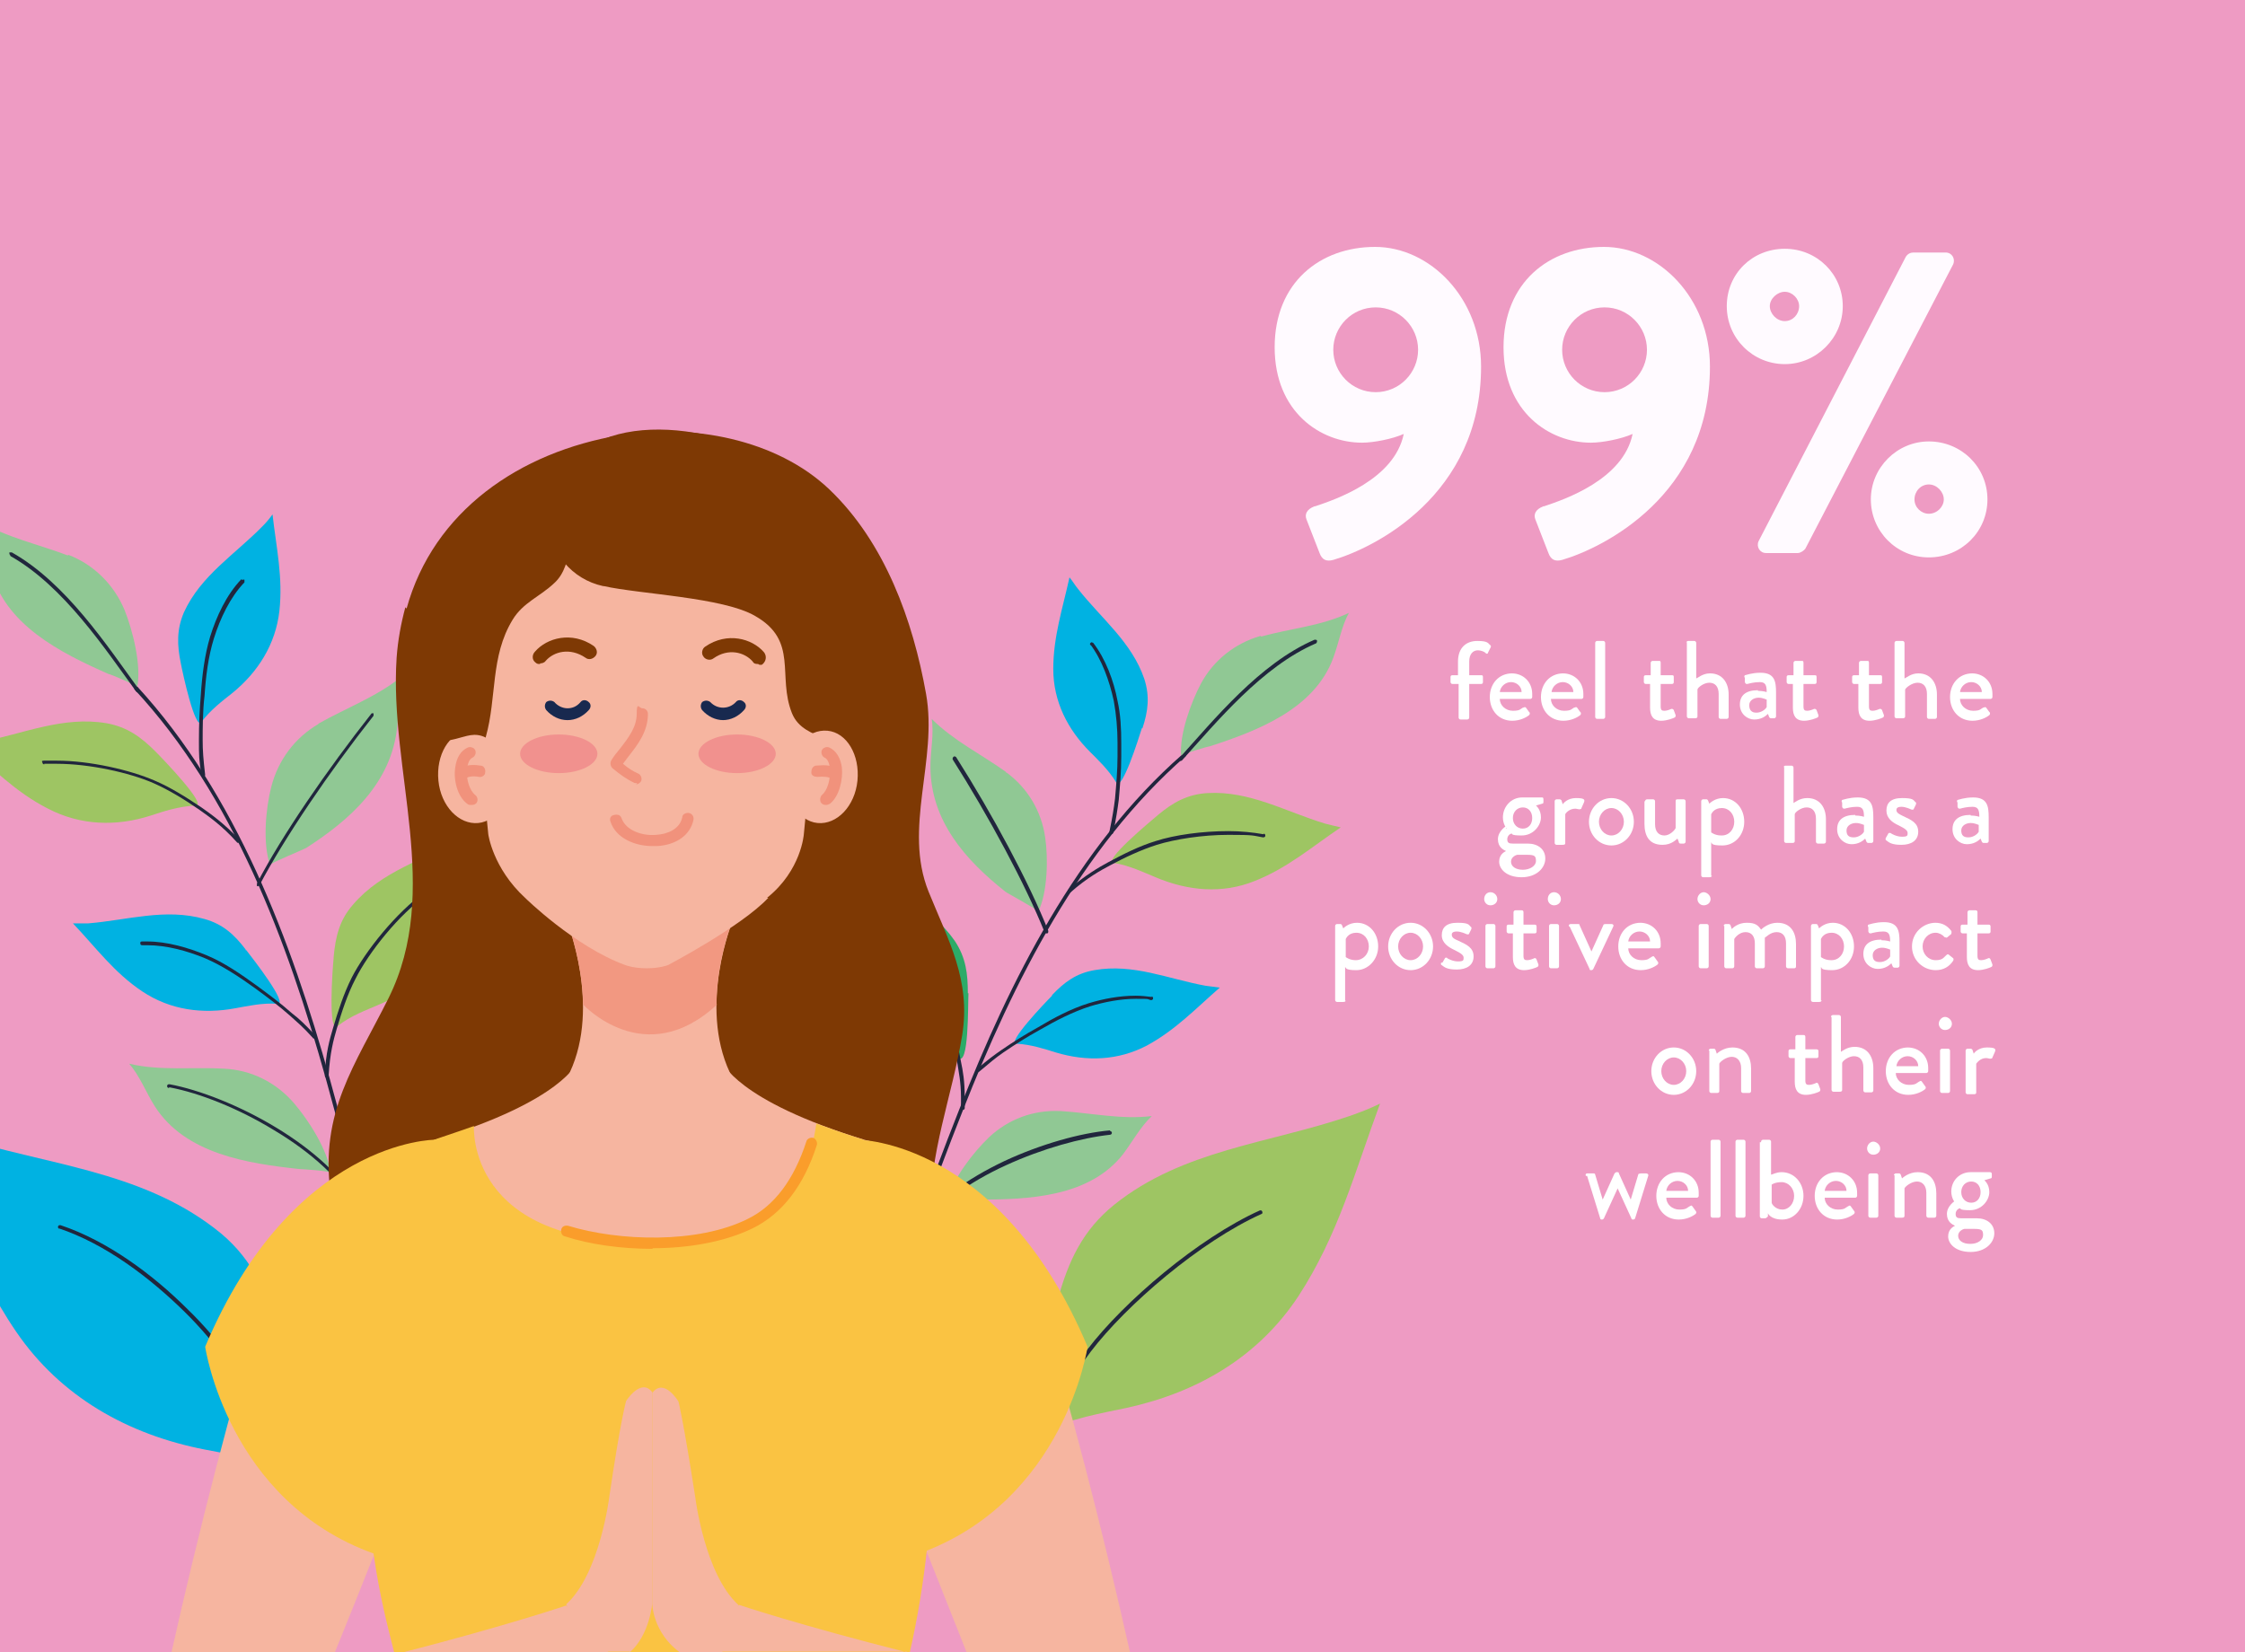 <?xml version="1.0" encoding="UTF-8"?>
<svg xmlns="http://www.w3.org/2000/svg" xmlns:xlink="http://www.w3.org/1999/xlink" version="1.1" viewBox="0 0 360 265">
  <defs>
    <style>
      .cls-1 {
        fill: none;
      }

      .cls-2 {
        fill: #00b1bf;
      }

      .cls-3 {
        fill: #f6b5a0;
      }

      .cls-4 {
        fill: #7e3904;
      }

      .cls-5 {
        fill: #9ec563;
      }

      .cls-6 {
        fill: #f1927c;
      }

      .cls-7 {
        fill: #fffaff;
      }

      .cls-8 {
        isolation: isolate;
      }

      .cls-9 {
        fill: #21263d;
      }

      .cls-10 {
        fill: #fff;
      }

      .cls-11 {
        fill: #f29881;
      }

      .cls-12 {
        fill: #18294f;
      }

      .cls-13 {
        fill: #2cab68;
      }

      .cls-14 {
        fill: #ee9bc3;
      }

      .cls-15 {
        fill: #fac342;
      }

      .cls-16 {
        fill: #f1918e;
      }

      .cls-17 {
        fill: #fa9d2b;
      }

      .cls-18 {
        clip-path: url(#clippath);
      }

      .cls-19 {
        fill: #00b2e2;
      }

      .cls-20 {
        fill: #90c894;
      }
    </style>
    <clipPath id="clippath">
      <rect class="cls-1" y="0" width="360" height="265"/>
    </clipPath>
  </defs>
  <!-- Generator: Adobe Illustrator 28.6.0, SVG Export Plug-In . SVG Version: 1.2.0 Build 709)  -->
  <g>
    <g id="Layer_1">
      <g id="Layer_1-2" data-name="Layer_1">
        <g class="cls-8">
          <g id="Layer_1-2">
            <rect class="cls-14" y="0" width="360" height="265"/>
            <g class="cls-18">
              <g>
                <path class="cls-19" d="M44.6,213.4c-2-6.7-4.5-12.1-10.2-16.4-12.1-9.3-27.2-10.2-41.3-14.7-1.8-.6-3.6-1.3-5.4-2.1,4.6,11.6,7.7,22.9,14.9,33.4,7.1,10.4,17.9,16.5,30.3,18.9,4.1.8,10.1,1.7,15.3,4.2,3.7,1.8-2.4-19.4-3.6-23.2h0Z"/>
                <path class="cls-9" d="M9.4,197c7.5,2.5,14.6,7.9,20.2,13.4,5.2,5.1,9.5,11.4,13.4,17.5,3,4.7,5.8,9.4,8.5,14.4,1.8,3.4,3.2,6.4,5.4,12,0,.2.2.2.4.2s.2-.2.2-.4c-2.2-5.6-3.6-8.6-5.4-12-2.7-5-5.5-9.8-8.5-14.5-3.9-6.1-8.2-12.5-13.5-17.6-5.6-5.6-12.9-11-20.4-13.5-.2,0-.3,0-.4.2,0,.2,0,.3.2.4h-.1Z"/>
                <path class="cls-5" d="M169.6,208.5c1.7-6.2,4-11.2,9.1-15.3,11-8.8,24.8-9.8,37.7-14.2,1.7-.6,3.3-1.2,4.9-2-4,10.8-6.7,21.1-13.1,30.9-6.4,9.7-16.1,15.4-27.5,17.9-3.7.8-9.3,1.7-14,4.1-3.4,1.7,1.9-17.9,2.9-21.4h0Z"/>
                <path class="cls-9" d="M202.1,194.1c-10,4.5-21.9,14.7-27.7,22.3-3.4,4.5-6.3,9.6-8.8,14.7-1.6,3.1-3.8,7.9-5.6,14.9,0,.2,0,.3.2.4s.3,0,.4-.2c1.7-7,3.9-11.7,5.5-14.8,2.5-5,5.4-10.1,8.8-14.6,5.7-7.5,17.6-17.7,27.4-22.1.1,0,.2-.2.1-.4s-.2-.2-.4-.1h.1Z"/>
                <path class="cls-5" d="M185.7,130.7c2.4-2,4.7-3.3,7.9-3.5,6.8-.4,12.6,3,18.9,4.9.8.2,1.6.4,2.5.6-4.6,3.1-8.5,6.5-13.8,8.6-5.2,2.1-10.7,1.6-15.9-.6-1.7-.7-4.2-1.9-6.7-2.3-1.8-.3,5.7-6.5,7.1-7.7h0Z"/>
                <path class="cls-9" d="M202.6,133.8c-1.7-.3-3.6-.5-5.6-.5-4.2,0-8.6.6-11.7,1.6-2.6.8-5.2,2.1-7.6,3.4-1.5.8-3.7,2.1-6.4,4.4-.1.1-.1.3,0,.4.1.1.3.1.4,0,2.6-2.3,4.8-3.5,6.3-4.3,2.4-1.3,5-2.5,7.5-3.3,2.9-.9,7.3-1.6,11.5-1.6s3.8.1,5.5.4c.2,0,.3,0,.4-.2,0-.2,0-.3-.2-.4h0Z"/>
                <path class="cls-13" d="M155.2,159.3c0-3.1-.3-5.7-2.1-8.4-3.9-5.6-10.1-8-15.5-11.9-.7-.5-1.4-1-2-1.6.4,5.6.1,10.7,1.8,16.2,1.6,5.4,5.3,9.4,10.3,12.1,1.6.9,4.1,2.1,5.9,3.9s1.6-8.5,1.7-10.3h0Z"/>
                <path class="cls-9" d="M141.9,148.4c3.9,3.4,8,9.8,9.6,14,.9,2.5,1.6,5.3,2,8,.2,1.4.6,3.1.6,5.6s0,1.1,0,1.7.1.3.3.3.3-.1.3-.3v-1.7c0-2.6-.3-4.3-.6-5.7-.5-2.7-1.1-5.5-2-8.1-1.6-4.4-5.7-10.8-9.7-14.3-.1-.1-.3-.1-.4,0-.1.1-.1.3,0,.4h-.1Z"/>
                <path class="cls-19" d="M183.2,116.8c.9-2.7,1.2-5.1.3-7.9-2-5.9-6.9-9.7-10.6-14.4-.5-.6-.9-1.3-1.4-1.9-1.1,5-2.6,9.5-2.6,14.7s2.3,9.7,5.9,13.3c1.2,1.2,3,2.9,4.2,4.9.9,1.5,3.6-7.1,4.1-8.7h.1Z"/>
                <path class="cls-9" d="M174.8,103.3c1.9,2.5,3.1,5.9,3.8,9.1.4,2.2.6,4.5.6,6.7v2.2c0,2.3-.2,4.5-.4,6.8-.2,1.6-.4,2.9-.9,5.3,0,.2,0,.3.2.4.2,0,.3,0,.4-.2.5-2.4.7-3.8.9-5.3.2-2.3.4-4.6.4-6.9v-2.2c0-2.3-.1-4.6-.6-6.8-.6-3.2-1.9-6.7-3.9-9.3-.1,0-.3-.2-.4,0-.1,0-.2.3,0,.4h0v-.2Z"/>
                <path class="cls-2" d="M141.8,189.3c-.3-2.9-1-5.2-3-7.3-4.2-4.6-10.2-6-15.6-8.8-.7-.4-1.4-.8-2-1.2,1,5,1.5,9.7,3.7,14.5,2.2,4.7,6,7.9,10.9,9.7,1.6.6,4,1.4,5.9,2.7,1.4,1,.4-8,.2-9.6h0Z"/>
                <path class="cls-9" d="M128.6,180.4c2.8,1.5,5.3,4.1,7.1,6.7,1.7,2.4,3,5.2,4.1,7.9.9,2.1,1.7,4.2,2.4,6.4.5,1.5.8,2.8,1.3,5.2,0,.2.2.3.4.2.2,0,.3-.2.2-.4-.5-2.4-.9-3.7-1.4-5.2-.7-2.2-1.5-4.3-2.4-6.4-1.1-2.7-2.5-5.6-4.2-8.1-1.9-2.6-4.4-5.3-7.4-6.9-.1,0-.3,0-.4.1,0,.1,0,.3.1.4h.2Z"/>
                <path class="cls-19" d="M168.7,159.6c2-2.1,3.9-3.5,6.8-4,6.2-1.1,11.8,1.4,17.8,2.5.8.1,1.6.2,2.3.3-3.9,3.4-7.1,6.8-11.7,9.3-4.6,2.4-9.6,2.6-14.6,1.1-1.6-.5-4-1.3-6.3-1.4-1.7,0,4.6-6.6,5.7-7.7h0Z"/>
                <path class="cls-9" d="M184.7,159.9c-.8-.1-1.7-.2-2.6-.2-2.6,0-5.2.5-7.5,1.2-2.9.9-5.7,2.4-8.2,3.9-2,1.1-3.9,2.3-5.8,3.6-1.3.9-2.1,1.5-4,3.1-.1.1-.1.3,0,.4.1.1.3.1.4,0,1.9-1.6,2.6-2.2,3.9-3.1,1.9-1.3,3.8-2.5,5.8-3.6,2.6-1.5,5.3-2.9,8.1-3.8,2.3-.7,4.9-1.2,7.3-1.2s1.7,0,2.4.2c.2,0,.3,0,.4-.2,0-.2,0-.3-.2-.4h0Z"/>
                <path class="cls-9" d="M189.6,121c-17,14.9-27.7,36.4-35.8,57-9.9,25-17.6,49.3-20.4,76.2,0,.2.1.3.3.3s.3-.1.3-.3c2.8-26.8,10.5-51.1,20.4-76.1,8.1-20.6,18.8-42,35.7-56.8.1,0,.1-.3,0-.4s-.3,0-.4,0h-.1Z"/>
                <path class="cls-20" d="M202.2,102.1c4.7-1.3,9.7-1.7,14.1-3.8-1.2,2.2-1.6,4.8-2.5,7.2-3,8.2-12.1,11.7-19.8,14.2-.3,0-4.6,1.3-4.6,1.5-.3-3.4,1.6-8.6,3.2-11.6,2-3.7,5.4-6.4,9.5-7.6h.1Z"/>
                <path class="cls-9" d="M210.8,102.6c-8.8,3.8-16.1,12.8-21.7,19-.1,0-.1.3,0,.4s.3,0,.4,0c5.6-6.2,12.9-15.1,21.5-18.8.1,0,.2-.2.2-.4s-.2-.2-.4-.2h0Z"/>
                <path class="cls-20" d="M170.1,178.2c4.8.3,9.8,1.4,14.6.8-1.8,1.7-3.1,4.1-4.6,6.1-5.4,6.9-15.1,7.3-23.2,7.3s-4.8-.2-4.9,0c.8-3.4,4.1-7.6,6.6-10,3.1-2.9,7.1-4.4,11.4-4.2h0Z"/>
                <path class="cls-9" d="M178,181.3c-4.7.4-11.1,2.2-16.9,4.9-5.9,2.8-11.3,6.5-14.3,11.1v.4c0,0,.3,0,.4,0,2.9-4.4,8.2-8.1,14.1-10.8s12.1-4.4,16.7-4.9c.2,0,.3-.2.3-.3,0-.2-.2-.3-.3-.3h0Z"/>
                <path class="cls-20" d="M161.3,123.8c-3.9-2.8-8.4-5-11.9-8.5.4,2.4-.2,5.1-.2,7.6,0,8.8,5.7,15.1,12,20.1.2.2,5.4,3,5.3,3.2,1.5-3.1,1.6-8.6,1.1-11.9-.6-4.2-2.8-7.9-6.2-10.4h-.1Z"/>
                <path class="cls-9" d="M152.7,121.7c5.9,9.3,11.7,20.1,14.8,27.8,0,.2.2.2.4.2s.2-.2.2-.4c-3.1-7.8-8.9-18.6-14.8-27.9,0,0-.3-.2-.4,0-.1,0-.2.3-.1.4h0Z"/>
                <path class="cls-5" d="M24.9,120.5c-2.3-2.3-4.5-3.9-7.8-4.5-7-1.2-13.4,1.7-20.1,3-.9.2-1.8.2-2.7.3,4.4,3.8,8.1,7.7,13.4,10.4,5.2,2.7,10.9,2.9,16.5,1.1,1.8-.6,4.5-1.5,7.2-1.6,1.9,0-5.2-7.4-6.5-8.7h0Z"/>
                <path class="cls-9" d="M7.1,122.5h2c5.2,0,11.6,1.4,15.5,3.1,2.5,1.1,5.1,2.7,7.4,4.3,1.4,1,3.6,2.5,6,5.2,0,.1.3.1.4,0,0-.1,0-.3,0-.4-2.5-2.7-4.7-4.2-6.1-5.2-2.4-1.6-4.9-3.2-7.5-4.3-3.9-1.7-10.4-3.2-15.7-3.2s-1.4,0-2,0-.3.2-.3.3c0,.2.2.3.3.3h0Z"/>
                <path class="cls-5" d="M53.5,153.5c.3-3.2.9-5.9,3.1-8.4,4.6-5.4,11.4-7.2,17.4-10.6.8-.4,1.5-.9,2.2-1.4-1,5.7-1.3,11.1-3.6,16.6-2.2,5.4-6.5,9.2-12,11.5-1.8.8-4.4,1.7-6.5,3.4-1.5,1.2-.8-9-.6-10.9h0v-.2Z"/>
                <path class="cls-9" d="M68.1,143.1c-4.5,3.2-9.5,9.4-11.7,13.7-1.3,2.6-2.2,5.4-3,8.1-.5,1.7-1.2,4-1.3,7.6,0,.2,0,.3.3.3s.3-.1.3-.3c.2-3.6.8-5.8,1.3-7.5.8-2.7,1.7-5.5,3-8,2.1-4.2,7-10.4,11.5-13.5,0-.1.2-.3,0-.4s-.3-.2-.4,0h0Z"/>
                <path class="cls-19" d="M29,106.4c-.6-2.9-.7-5.4.5-8.2,2.7-5.9,8.2-9.3,12.6-13.8.6-.6,1.1-1.2,1.6-1.9.6,5.3,1.7,10.1,1.1,15.5-.6,5.3-3.4,9.8-7.6,13.2-1.4,1.1-3.5,2.7-4.9,4.6-1,1.4-3-7.8-3.3-9.4Z"/>
                <path class="cls-9" d="M38.7,92.9c-2.4,2.5-4,6-5,9.2-.9,3-1.3,6.3-1.5,9.4-.2,2.4-.3,4.7-.3,7.2s0,3.1.4,5.6c0,.2.2.3.3.3.2,0,.3-.2.3-.3-.3-2.6-.4-3.9-.4-5.6s0-4.7.3-7.1c.2-3.1.6-6.3,1.5-9.2,1-3.2,2.6-6.6,4.9-9,0,0,0-.3,0-.4s-.3,0-.4,0h0Z"/>
                <path class="cls-2" d="M64,186c.7-2.9,1.6-5.3,3.9-7.3,4.9-4.3,11.3-5.1,17.2-7.4.8-.3,1.5-.6,2.2-1-1.6,5.1-2.6,9.9-5.4,14.6-2.7,4.6-7.1,7.5-12.3,8.9-1.7.4-4.2,1-6.4,2.2-1.5.9.5-8.3.9-10h0Z"/>
                <path class="cls-9" d="M78.4,177.7c-3.2,1.3-6.1,3.8-8.4,6.4-2.1,2.4-3.8,5.2-5.2,7.9-1.2,2.1-2.2,4.2-3.2,6.4-.7,1.5-1.2,2.8-2,5.3,0,.2,0,.3.2.4.2,0,.3,0,.4-.2.8-2.4,1.3-3.7,2-5.2,1-2.2,2.1-4.3,3.2-6.4,1.5-2.7,3.1-5.5,5.2-7.8,2.2-2.5,5.1-4.9,8.2-6.2.2,0,.2-.2.2-.4s-.2-.2-.4-.2h-.2Z"/>
                <path class="cls-19" d="M39.4,152.3c-1.8-2.4-3.7-4.1-6.6-4.9-6.3-1.8-12.4.2-18.7.7h-2.4c3.7,3.9,6.6,7.9,11.1,10.9s9.7,3.7,15,2.7c1.7-.3,4.3-.9,6.7-.7,1.8.1-4-7.3-5-8.6h-.1Z"/>
                <path class="cls-9" d="M22.8,151.6h.8c3.1,0,6.4.9,9.3,2.1,2.8,1.2,5.5,3,8,4.8,1.9,1.4,3.8,2.8,5.6,4.4,1.2,1.1,2,1.7,3.7,3.6,0,.1.3.1.4,0,0-.1,0-.3,0-.4-1.8-1.9-2.5-2.6-3.8-3.6-1.8-1.6-3.7-3-5.6-4.4-2.5-1.8-5.2-3.7-8.1-4.9-2.9-1.2-6.3-2.2-9.5-2.2s-.5,0-.8,0-.3.1-.3.3.1.3.3.3h0Z"/>
                <path class="cls-9" d="M21.5,110.5c15.9,17.1,24.6,40.5,30.8,62.7,7.5,27,12.8,52.9,12.8,81.1s0,.3.3.3.3-.1.3-.3c0-28.2-5.3-54.2-12.8-81.2-6.2-22.2-15-45.7-30.9-63-.1,0-.3,0-.4,0s-.1.3,0,.4h-.1Z"/>
                <path class="cls-20" d="M10.9,89.1c-4.7-1.8-9.9-2.9-14.2-5.5,1,2.4,1.1,5.2,1.8,7.7,2.2,8.9,11.2,13.4,18.9,16.8.3,0,4.7,1.9,4.6,2.1.7-3.5-.7-9-2-12.3-1.7-4.1-4.9-7.3-9-8.9h-.1Z"/>
                <path class="cls-9" d="M1.7,89.2c8.5,4.8,15.1,14.8,20.2,21.8.1,0,.3.2.4,0s.2-.3,0-.4c-5.1-7-11.7-17.1-20.4-22-.1,0-.3,0-.4,0,0,.2,0,.3.1.4h0Z"/>
                <path class="cls-20" d="M35.9,171.4c-5-.3-10.2.4-15.2-.8,1.7,1.9,2.7,4.6,4.1,6.8,4.9,7.7,14.9,9.2,23.2,10.1.3,0,5,.3,5,.6-.4-3.6-3.5-8.4-5.8-11.1-2.9-3.4-6.9-5.4-11.3-5.6h0Z"/>
                <path class="cls-9" d="M27.2,174.4c4.8.9,11.1,3.4,16.8,6.9,5.7,3.4,10.9,7.9,13.4,12.8,0,.1.3.2.4.1s.2-.3,0-.4c-2.6-5-7.8-9.5-13.6-13s-12.2-6-17-6.9c-.2,0-.3,0-.4.2,0,.2,0,.3.2.4h0Z"/>
                <path class="cls-20" d="M51,116.1c4.4-2.5,9.3-4.3,13.3-7.5-.7,2.5-.3,5.3-.6,7.9-.9,9.1-7.6,15-14.6,19.5-.3.2-5.9,2.5-5.8,2.7-1.2-3.4-.7-9,.2-12.5,1.1-4.3,3.8-7.9,7.6-10.1h-.1Z"/>
                <path class="cls-9" d="M59.6,114.4c-7.1,9-14.4,19.6-18.4,27.3,0,.1,0,.3,0,.4s.3,0,.4-.1c4-7.6,11.2-18.2,18.3-27.2v-.4h-.4,0Z"/>
                <path class="cls-4" d="M65,97.4c-.7,2.6-1.2,5.3-1.4,8.1-1.2,18.2,7.3,37.3-1.3,54.6-5.4,10.8-11,18.2-9.3,31.2,1.3,10.4,9.4,19.6,9.3,30.2,0,4.9-2.2,10.1.9,14.7,3,4.4,8.7,6,13.6,6.8,7.6,1.2,15.4-1.1,23-1.7,7.5-.6,14.2-.4,21.6.9,13.4,2.3,31,6.2,37.3-9.9,5.6-14.4-9.1-23.5-9.5-36.9-.3-10.3,3.5-19.6,5.1-29.4,1.4-8.8-2.2-15.1-5.4-23-4.1-10.2,1.5-21.1-.4-31.7-2.1-11.8-6.6-24.3-15.5-32.8-8.5-8.1-22.2-10.6-33.6-8.7-16.1,2.7-29.9,12.2-34.2,27.8h0l-.2-.2Z"/>
                <path class="cls-3" d="M155,265h26.2c-4.3-19.2-9.8-40.7-14.8-56.6-6.6-20.6-19.9-22.7-19.9-22.7-16.6,13.4-8.2,37.6-8.2,37.6,8.3,20.3,13.1,32.7,16.7,41.7Z"/>
                <path class="cls-3" d="M90.2,174h27.9c-6.4-10.4-1.4-24.4-.6-26.3h-26.6c.7,1.9,5.8,15.9-.6,26.3h-.1Z"/>
                <path class="cls-11" d="M114.9,161.1c0-6.6,2.1-12.3,2.6-13.5h-26.6c.4,1.2,2.5,6.9,2.6,13.5,0,0,9.9,10.8,21.5,0h0Z"/>
                <path class="cls-3" d="M123,144c5.5-4.4,5.9-10.2,5.9-10.2.9-9.7,1.3-12.9,2.1-17.8,3.1-21.2-12.2-38.9-27.4-39.1-15.2.2-30.5,17.9-27.4,39.1.7,4.9,1.2,8.2,2.1,17.8,0,0,.7,5.4,5.9,10.2,0,0,7.9,7.8,16.1,10.8,0,0,1.3.5,3.4.5s3.4-.5,3.4-.5c0,0,11.8-6.2,16.1-10.8h-.2Z"/>
                <path class="cls-16" d="M124.4,120.9c0,1.7-2.8,3.1-6.2,3.1s-6.2-1.4-6.2-3.1,2.8-3.1,6.2-3.1,6.2,1.4,6.2,3.1Z"/>
                <path class="cls-16" d="M95.8,120.9c0,1.7-2.8,3.1-6.2,3.1s-6.2-1.4-6.2-3.1,2.8-3.1,6.2-3.1,6.2,1.4,6.2,3.1Z"/>
                <path class="cls-3" d="M66,265h76.2c6.9-18.4,15.4-39.9,15.4-39.9,6.4-14.3,4.9-24,4.9-24-3.3-13.6-23.9-18.3-23.9-18.3-20.6-6.3-22.8-12.5-22.8-12.5h-23.2s-2.2,6.2-22.8,12.5c0,0-20.6,4.7-23.9,18.3,0,0-1.5,9.7,4.9,24,0,0,8.4,21.5,15.4,39.9h-.2Z"/>
                <path class="cls-3" d="M53.7,265c3.7-9,8.5-21.4,16.7-41.7,0,0,8.4-24.2-8.2-37.6,0,0-13.3,2.1-19.9,22.7-5,15.9-10.5,37.4-14.8,56.6h26.3-.1Z"/>
                <path class="cls-15" d="M63.3,265h82.6c1.2-5.3,2.2-11.2,2.8-17.1-14.5-28.4-10.2-65.1-10.2-65.1-2.9-.9-5.4-1.8-7.6-2.6-2.9,21.7-26.2,19-26.2,19-30,.6-28.7-18.6-28.7-18.6-1.9.7-4.1,1.4-6.4,2.2,0,0,6.4,36.7-9.7,66.4,1,6.9,2.2,11.4,3.3,15.8h.1Z"/>
                <path class="cls-3" d="M97.4,265c0-.1.2-.2.3-.3l-6.9-7.2s-9.4,3.2-26.5,7.6h33.1Z"/>
                <path class="cls-3" d="M101,265c3.2-2.8,3.6-7.9,3.6-7.9v-33.8c-1.8-2.4-4.2,1.4-4.2,1.4,0,0-.9,3.1-2.7,15.4,0,0-1.5,12.3-6.9,17.2l3.1,7.6h7.1Z"/>
                <path class="cls-3" d="M145.4,265c-17.4-4.4-26.9-7.6-26.9-7.6l-6.9,7.2c0,.1.2.2.3.3h33.5Z"/>
                <path class="cls-3" d="M109.2,265h6.6l2.6-7.6c-5.4-4.9-6.9-17.2-6.9-17.2-1.9-12.3-2.7-15.4-2.7-15.4,0,0-2.3-3.9-4.2-1.4v33.8s0,4.6,4.5,7.9h0Z"/>
                <path class="cls-4" d="M96.8,94c5.8,1.3,19.2,1.8,24.3,4.8,7,4,3.5,9.6,5.9,15.6,2,4.9,9,2.9,9.6,9.5,5.7-10.1,2.2-31-2.7-40.7-5.6-11.1-26.7-17.9-38.2-12.3-12.4,6-9.1,20.9,1,23.1h0Z"/>
                <path class="cls-3" d="M137.5,125.2c-.4,4.1-3.3,7.1-6.4,6.8s-5.2-3.9-4.8-8c.4-4.1,3.3-7.1,6.4-6.8s5.2,3.9,4.8,8Z"/>
                <path class="cls-6" d="M132.4,129.1c-.3,0-.5-.1-.7-.3-.3-.4-.2-1,.1-1.3.9-.7,1.4-2.6,1.3-4.2-.1-.9-.4-1.6-.9-1.8-.4-.2-.6-.8-.4-1.2s.8-.6,1.2-.4c1.1.5,1.8,1.7,2,3.2.2,1.9-.4,4.6-1.9,5.8-.2.1-.4.2-.6.2h-.1Z"/>
                <path class="cls-6" d="M133.9,125.2c-.2,0-.5,0-.6-.3-.3-.3-1.3-.4-2.2-.3-.5,0-1-.2-1-.7s.2-1,.7-1.1c.6,0,2.7-.4,3.8.8.4.3.4.9,0,1.3-.2.2-.4.3-.6.3h0Z"/>
                <path class="cls-3" d="M70.3,125.2c.4,4.1,3.3,7.1,6.4,6.8s5.2-3.9,4.8-8c-.4-4.1-3.3-7.1-6.4-6.8-3.1.3-5.2,3.9-4.8,8Z"/>
                <path class="cls-6" d="M75.5,129.1c-.2,0-.4,0-.6-.2-1.6-1.2-2.2-3.9-1.9-5.8.2-1.6.9-2.7,2-3.2.4-.2,1,0,1.2.4s0,1-.4,1.2c-.5.2-.8.9-.9,1.8-.2,1.6.4,3.5,1.3,4.2.4.3.5.9.2,1.3-.2.2-.4.3-.7.3h-.2Z"/>
                <path class="cls-6" d="M73.9,125.2c-.2,0-.5,0-.6-.3-.3-.3-.3-.9,0-1.3,1.2-1.2,3.2-.9,3.8-.8.5,0,.8.6.7,1.1,0,.5-.6.8-1,.7-1-.2-1.9,0-2.2.3-.2.2-.4.3-.6.3h-.1Z"/>
                <path class="cls-4" d="M77.9,118.2c1.8-6.4.7-12.9,4.3-18.8,1.7-2.8,4.4-3.7,6.7-5.9,3.2-2.9,2.6-9.4,2.5-13.4-.2-3.9-.9-5-5.3-4.5-7.1.8-15.5,9.7-16.8,16.6-.6,3.4.5,6.6.7,9.9.2,2.4-1,4.7-1.2,7.2,0,2.8.6,5.2,1.7,7.8.8,1.9.9,1.8,2.6,1.4s3-1.1,4.8-.2h0Z"/>
                <path class="cls-17" d="M104.7,200.3c-5.1,0-10.1-.7-14.1-2-.5-.1-.7-.6-.6-1.1s.6-.7,1.1-.6c8.2,2.5,20.8,2.9,28.8-1.1,4.3-2.1,7.4-6.3,9.4-12.4.1-.5.7-.7,1.1-.6s.7.7.6,1.1c-2.1,6.6-5.6,11.1-10.3,13.4-4.5,2.2-10.3,3.2-16.1,3.2h0Z"/>
                <path class="cls-6" d="M102.2,125.6h-.4c-1.3-.6-2.4-1.4-3.6-2.4-.3-.3-.4-.8-.2-1.2.4-.7.9-1.3,1.4-1.9,1.4-1.8,2.7-3.5,2.7-5.6s.4-.9.9-.9h0c.5,0,.9.4.9.9,0,2.8-1.6,4.9-3.1,6.8-.3.4-.6.8-.9,1.2.8.7,1.6,1.2,2.5,1.6.4.2.6.8.4,1.2-.2.3-.5.5-.8.5h0l.2-.2Z"/>
                <path class="cls-4" d="M121.6,106.5c-.3,0-.7,0-.9-.4-1.3-1.5-3.9-2.2-6.3-.5-.5.4-1.3.2-1.6-.3-.4-.5-.2-1.3.3-1.6,3.5-2.4,7.5-1.3,9.4.9.4.5.4,1.2,0,1.7s-.5.3-.8.3h0Z"/>
                <path class="cls-4" d="M86.6,106.5c-.3,0-.5,0-.8-.3-.5-.4-.5-1.2,0-1.7,1.9-2.2,5.9-3.3,9.4-.9.5.4.7,1.1.3,1.6-.4.5-1.1.7-1.6.3-2.5-1.7-5.1-1-6.4.5-.2.3-.6.4-.9.4h0Z"/>
                <path class="cls-6" d="M104.6,135.7c-2.7,0-5.8-1.2-6.7-3.9-.2-.5,0-1,.6-1.1s1,0,1.2.6c.7,1.9,3.3,2.8,5.5,2.6,1.8-.1,3.8-.9,4.2-2.8,0-.5.6-.8,1.1-.7s.8.6.7,1.1c-.5,2.4-2.7,4-5.8,4.2h-.8Z"/>
                <path class="cls-12" d="M116,115.5c-1.3,0-2.5-.6-3.4-1.6-.3-.4-.3-.9,0-1.3.4-.3.9-.3,1.3,0,1.1,1.2,3,1.2,4.1,0,.3-.4.9-.4,1.3,0,.4.3.4.9,0,1.3-.9,1-2.1,1.6-3.4,1.6h0Z"/>
                <path class="cls-12" d="M91,115.5h0c-1.3,0-2.5-.6-3.4-1.6-.3-.4-.3-.9,0-1.3.4-.3.9-.3,1.3,0,.5.6,1.3,1,2.1,1s1.5-.3,2.1-1c.3-.4.9-.4,1.3,0,.4.3.4.9,0,1.3-.9,1-2.1,1.6-3.4,1.6h0Z"/>
                <path class="cls-15" d="M69.7,182.8s-22.8,0-36.8,33.2c0,0,3.6,24.8,27.1,33.2,0,0,26.7-37.7,9.7-66.4h0Z"/>
                <path class="cls-15" d="M137.6,182.8s22.8,0,36.8,33.2c0,0-3.6,24.8-27.1,33.2,0,0-26.7-37.7-9.7-66.4h0Z"/>
                <path class="cls-7" d="M210.9,81.2c3.3-1.1,12.7-4.3,14.2-11.6-1.8.8-4.8,1.4-6.7,1.4-6.6,0-14-4.9-14-15.3s7.3-16.1,16.1-16.1,17,8.2,17,19.2c0,20.7-17.2,29.1-23.7,31-1.1.3-1.8,0-2.2-1.1l-2.1-5.4c-.3-.8,0-1.6,1.3-2.1h0ZM227.4,56.1c0-3.7-3-6.8-6.8-6.8s-6.8,3.1-6.8,6.8,3,6.8,6.8,6.8,6.8-3.1,6.8-6.8Z"/>
                <path class="cls-7" d="M247.6,81.2c3.3-1.1,12.7-4.3,14.2-11.6-1.8.8-4.8,1.4-6.7,1.4-6.6,0-14-4.9-14-15.3s7.3-16.1,16.1-16.1,17,8.2,17,19.2c0,20.7-17.2,29.1-23.7,31-1.1.3-1.8,0-2.2-1.1l-2.1-5.4c-.3-.8,0-1.6,1.3-2.1h0ZM264.1,56.1c0-3.7-3-6.8-6.8-6.8s-6.8,3.1-6.8,6.8,3,6.8,6.8,6.8,6.8-3.1,6.8-6.8Z"/>
                <path class="cls-7" d="M276.9,49.1c0-5.2,4.1-9.2,9.3-9.2s9.3,4.1,9.3,9.2-4.2,9.3-9.3,9.3-9.3-4.1-9.3-9.3ZM305.6,41.2c.3-.5.8-.7,1.2-.7h5.2c1,0,1.6,1,1.2,1.9l-23.7,45.6c-.2.3-.8.7-1.2.7h-5.1c-1,0-1.6-1-1.2-1.9l23.6-45.6h0ZM288.5,49.1c0-1.2-1.1-2.3-2.3-2.3s-2.4,1.1-2.4,2.3,1.1,2.4,2.4,2.4,2.3-1.1,2.3-2.4ZM309.3,70.8c5.2,0,9.4,4.1,9.4,9.3s-4.2,9.3-9.4,9.3-9.3-4.2-9.3-9.3,4.2-9.3,9.3-9.3ZM309.3,82.4c1.3,0,2.4-1.1,2.4-2.3s-1.1-2.4-2.4-2.4-2.3,1.1-2.3,2.4,1.1,2.3,2.3,2.3Z"/>
                <path class="cls-10" d="M233.8,109.7h-.9c-.2,0-.3-.2-.3-.3v-.8c0-.2.1-.3.3-.3h.9v-2.2c0-2.2,1.3-3.3,3.1-3.3s1.7.4,2.1.7c.1,0,.1.3,0,.4l-.4.8c0,.2-.3.2-.4,0-.2-.2-.8-.4-1.2-.4-.8,0-1.4.6-1.4,1.8v2.2h1.9c.2,0,.3,0,.3.3v.8c0,.2-.1.3-.3.3h-1.9v5.4c0,.2-.2.3-.3.3h-1.1c-.2,0-.3-.2-.3-.3v-5.4h-.1Z"/>
                <path class="cls-10" d="M242.4,108c1.9,0,3.3,1.4,3.3,3.3s0,.4,0,.5c0,.2-.2.3-.3.3h-4.9c0,1,.9,1.9,2.1,1.9s1.2-.3,1.6-.5c.2,0,.3-.2.5,0l.5.7c.1,0,.2.3,0,.5-.5.4-1.5.9-2.7.9-2.2,0-3.6-1.7-3.6-3.8s1.4-3.8,3.6-3.8h-.1ZM244,111c0-.9-.8-1.6-1.7-1.6s-1.7.7-1.8,1.6h3.5Z"/>
                <path class="cls-10" d="M250.6,108c1.9,0,3.3,1.4,3.3,3.3s0,.4,0,.5c0,.2-.2.3-.3.3h-4.9c0,1,.9,1.9,2.1,1.9s1.2-.3,1.6-.5c.2,0,.3-.2.5,0l.5.7c.1,0,.2.3,0,.5-.5.4-1.5.9-2.7.9-2.2,0-3.6-1.7-3.6-3.8s1.4-3.8,3.6-3.8h-.1ZM252.3,111c0-.9-.8-1.6-1.7-1.6s-1.7.7-1.8,1.6h3.5Z"/>
                <path class="cls-10" d="M255.8,103.1c0-.2.2-.3.3-.3h1c.2,0,.3.2.3.3v11.9c0,.2-.2.3-.3.3h-1c-.2,0-.3-.2-.3-.3v-11.9h0Z"/>
                <path class="cls-10" d="M264.7,109.7h-.8c-.2,0-.3-.2-.3-.3v-.8c0-.2.1-.3.3-.3h.8v-2c0-.2.2-.3.3-.3h1c.2,0,.3,0,.3.3v2h1.8c.2,0,.3,0,.3.3v.8c0,.2-.1.3-.3.3h-1.8v3.6c0,.6.2.7.6.7s.9-.2,1.1-.3c.2,0,.3,0,.4.2l.3.8c0,.2,0,.3-.2.4s-1.2.5-2.1.5c-1.4,0-1.8-.9-1.8-2.1v-3.8h.1Z"/>
                <path class="cls-10" d="M270.4,103.1c0-.2.2-.3.3-.3h1c.2,0,.3.2.3.3v5.7c.2,0,1-.8,2.2-.8,2,0,3,1.5,3,3.4v3.6c0,.2-.2.3-.3.3h-1c-.2,0-.3-.2-.3-.3v-3.7c0-1.2-.6-1.8-1.5-1.8s-1.9.8-1.9,1.1v4.3c0,.2-.1.3-.4.3h-1c-.2,0-.3-.2-.3-.3v-11.9h-.1Z"/>
                <path class="cls-10" d="M281.9,110.8c.8,0,1.4.2,1.4.2,0-1.1-.2-1.6-1.1-1.6s-1.6.2-2,.3c-.2,0-.3,0-.4-.3v-.7c-.2-.2,0-.4,0-.4.1,0,1.1-.4,2.5-.4,2.3,0,2.5,1.4,2.5,3.2v3.8c0,.2-.2.3-.3.3h-.5q-.2,0-.3-.2l-.2-.5c-.4.4-1.1.9-2.2.9s-2.3-.9-2.3-2.4,1-2.3,2.9-2.3h0ZM281.7,114.3c.7,0,1.4-.5,1.6-.9v-1.2c-.1,0-.6-.3-1.3-.3s-1.5.4-1.5,1.2.4,1.2,1.1,1.2h0Z"/>
                <path class="cls-10" d="M287.6,109.7h-.8c-.2,0-.3-.2-.3-.3v-.8c0-.2.1-.3.3-.3h.8v-2c0-.2.2-.3.3-.3h1c.2,0,.3,0,.3.3v2h1.8c.2,0,.3,0,.3.3v.8c0,.2-.1.3-.3.3h-1.8v3.6c0,.6.2.7.6.7s.9-.2,1.1-.3c.2,0,.3,0,.4.2l.3.8c0,.2,0,.3-.2.4s-1.2.5-2.1.5c-1.4,0-1.8-.9-1.8-2.1v-3.8h.1Z"/>
                <path class="cls-10" d="M298.1,109.7h-.8c-.2,0-.3-.2-.3-.3v-.8c0-.2.1-.3.3-.3h.8v-2c0-.2.2-.3.3-.3h1c.2,0,.3,0,.3.3v2h1.8c.2,0,.3,0,.3.3v.8c0,.2-.1.3-.3.3h-1.8v3.6c0,.6.2.7.6.7s.9-.2,1.1-.3c.2,0,.3,0,.4.2l.3.8c0,.2,0,.3-.2.4s-1.2.5-2.1.5c-1.4,0-1.8-.9-1.8-2.1v-3.8h.1Z"/>
                <path class="cls-10" d="M303.8,103.1c0-.2.2-.3.3-.3h1c.2,0,.3.2.3.3v5.7c.2,0,1-.8,2.2-.8,2,0,3,1.5,3,3.4v3.6c0,.2-.2.3-.3.3h-1c-.2,0-.3-.2-.3-.3v-3.7c0-1.2-.6-1.8-1.5-1.8s-1.9.8-2,1.1v4.3c0,.2-.1.3-.4.3h-1c-.2,0-.3-.2-.3-.3v-11.9h0Z"/>
                <path class="cls-10" d="M316.2,108c1.9,0,3.3,1.4,3.3,3.3s0,.4,0,.5c0,.2-.2.3-.3.3h-4.9c0,1,.9,1.9,2.1,1.9s1.2-.3,1.6-.5c.2,0,.3-.2.5,0l.5.7c.1,0,.2.3,0,.5-.5.4-1.5.9-2.7.9-2.2,0-3.6-1.7-3.6-3.8s1.4-3.8,3.6-3.8h-.1ZM317.8,111c0-.9-.8-1.6-1.7-1.6s-1.7.7-1.8,1.6h3.5Z"/>
                <path class="cls-10" d="M241.6,132.9s-.6-.7-.6-1.8c0-1.7,1.3-3.2,3.1-3.2h3.1c.2,0,.3,0,.3.3v.4c0,.1,0,.3-.2.3l-1,.3s.8.6.8,1.9-1.2,2.9-3.1,2.9-1.4-.3-1.6-.3-.7.3-.7.9.3.7.9.7h2.4c1.6,0,2.8.9,2.8,2.4s-1.4,3-3.8,3-3.6-1.3-3.6-2.5.9-1.6,1.1-1.7h0c-.4-.2-1.3-.6-1.3-1.9s1.3-2.1,1.3-2.1h0v.4ZM244.2,139.5c1.1,0,2.1-.6,2.1-1.4s-.2-1-1.4-1h-1.6c-.1,0-1,.3-1,1.1s.8,1.3,1.9,1.3h0ZM245.7,131.2c0-1-.6-1.7-1.5-1.7s-1.6.7-1.6,1.7.7,1.7,1.6,1.7,1.5-.7,1.5-1.7Z"/>
                <path class="cls-10" d="M249.3,128.5c0-.2.2-.3.3-.3h.5c.1,0,.3.1.3.2l.2.6c.1-.2.8-1,2.1-1s1.5.2,1.3.7l-.4.9c0,.2-.3.2-.4.2s-.4-.1-.6-.1c-1,0-1.6.8-1.6.9v4.6c0,.3-.2.3-.5.3h-.9c-.2,0-.3-.2-.3-.3v-6.5h0v-.2Z"/>
                <path class="cls-10" d="M258.4,128c2,0,3.6,1.7,3.6,3.8s-1.6,3.8-3.6,3.8-3.6-1.7-3.6-3.8,1.6-3.8,3.6-3.8ZM258.4,134c1.1,0,2-1,2-2.2s-.9-2.2-2-2.2-2,1-2,2.2.9,2.2,2,2.2Z"/>
                <path class="cls-10" d="M263.8,128.5c0-.2.2-.3.3-.3h1c.2,0,.3.2.3.3v3.7c0,1.2.6,1.8,1.5,1.8s1.7-.9,1.8-1.2v-4.3c0-.3.1-.3.4-.3h.9c.2,0,.3.2.3.3v6.5c0,.2-.2.3-.3.3h-.5c-.2,0-.3-.1-.3-.3l-.2-.5c-.2.1-.9,1-2.4,1-2.2,0-2.9-1.5-2.9-3.4v-3.6h.1Z"/>
                <path class="cls-10" d="M274.5,140.4c0,.2-.1.3-.4.3h-1c-.2,0-.3-.2-.3-.3v-11.9c0-.2.2-.3.3-.3h.5c.1,0,.2,0,.3.2l.2.5c.1-.1.9-.9,2.2-.9,2,0,3.4,1.7,3.4,3.8s-1.5,3.8-3.5,3.8-1.6-.4-1.8-.5v5.4h0ZM276.1,134c1.2,0,2-1,2-2.2s-.8-2.2-2-2.2-1.6.8-1.7,1v2.9s.6.5,1.6.5h.1Z"/>
                <path class="cls-10" d="M286,123.1c0-.2.2-.3.3-.3h1c.2,0,.3.2.3.3v5.7c.2-.1,1-.8,2.2-.8,2,0,3,1.5,3,3.4v3.6c0,.2-.2.3-.3.3h-1c-.2,0-.3-.2-.3-.3v-3.7c0-1.2-.6-1.8-1.5-1.8s-1.9.8-1.9,1.1v4.3c0,.2-.1.3-.4.3h-1c-.2,0-.3-.2-.3-.3v-11.9h-.1Z"/>
                <path class="cls-10" d="M297.5,130.8c.8,0,1.4.2,1.4.2,0-1.1-.2-1.6-1.1-1.6s-1.6.2-2,.3c-.2,0-.3,0-.4-.3v-.7c-.2-.2,0-.4,0-.4.1,0,1.1-.4,2.5-.4,2.3,0,2.5,1.4,2.5,3.2v3.8c0,.2-.2.3-.3.3h-.5q-.2,0-.3-.2l-.2-.5c-.4.4-1.1.9-2.2.9s-2.3-.9-2.3-2.4,1-2.3,2.9-2.3h0ZM297.3,134.3c.7,0,1.4-.5,1.6-.9v-1.1c-.1,0-.6-.3-1.3-.3s-1.5.4-1.5,1.2.4,1.1,1.1,1.1h0Z"/>
                <path class="cls-10" d="M302.4,134.4l.4-.7c0-.1.3-.2.5,0,0,0,.8.5,1.7.5s.9-.2.9-.6-.4-.7-1.4-1.2c-1.1-.5-2-1.2-2-2.4s.7-2,2.5-2,1.8.3,2.1.6c.2.1.2.3.1.5l-.3.6c0,.2-.3.2-.5.1,0,0-.8-.4-1.5-.4s-.8.3-.8.5c0,.5.5.7,1.1,1,1.3.6,2.4,1.1,2.4,2.5s-1.1,2.1-2.7,2.1-2-.4-2.4-.7c-.1,0-.2-.2-.1-.4h0Z"/>
                <path class="cls-10" d="M316,130.8c.8,0,1.4.2,1.4.2,0-1.1-.2-1.6-1.1-1.6s-1.6.2-2,.3c-.2,0-.3,0-.4-.3v-.7c-.2-.2,0-.4,0-.4.1,0,1.1-.4,2.5-.4,2.3,0,2.5,1.4,2.5,3.2v3.8c0,.2-.2.3-.3.3h-.5q-.2,0-.3-.2l-.2-.5c-.4.4-1.1.9-2.2.9s-2.3-.9-2.3-2.4,1-2.3,2.9-2.3h0ZM315.7,134.3c.7,0,1.4-.5,1.6-.9v-1.1c-.1,0-.6-.3-1.3-.3s-1.5.4-1.5,1.2.4,1.1,1.1,1.1h0Z"/>
                <path class="cls-10" d="M215.8,160.4c0,.2-.1.3-.4.3h-1c-.2,0-.3-.2-.3-.3v-11.9c0-.2.2-.3.3-.3h.5c.1,0,.2,0,.3.2l.2.5c.1-.1.9-.9,2.2-.9,2,0,3.4,1.7,3.4,3.8s-1.6,3.8-3.5,3.8-1.6-.4-1.8-.5v5.4h.1ZM217.4,154c1.2,0,2.1-1,2.1-2.2s-.8-2.2-2-2.2-1.6.8-1.7,1v2.9s.6.5,1.6.5h0Z"/>
                <path class="cls-10" d="M226.2,148c2,0,3.6,1.7,3.6,3.8s-1.6,3.8-3.6,3.8-3.6-1.7-3.6-3.8,1.6-3.8,3.6-3.8ZM226.2,154c1.1,0,2-1,2-2.2s-.9-2.2-2-2.2-2,1-2,2.2.9,2.2,2,2.2Z"/>
                <path class="cls-10" d="M231.3,154.4l.4-.7c0-.1.3-.2.4,0,0,0,.8.5,1.7.5s.9-.2.9-.6-.4-.7-1.4-1.2c-1.1-.5-2.1-1.2-2.1-2.4s.7-2,2.5-2,1.8.3,2.1.6c.2.1.2.3.1.5l-.3.6c0,.2-.3.2-.5.1,0,0-.8-.4-1.5-.4s-.8.3-.8.5c0,.5.4.7,1.1,1,1.3.6,2.4,1.1,2.4,2.5s-1.1,2.1-2.7,2.1-2-.4-2.4-.7c-.1,0-.2-.2-.1-.4h.2Z"/>
                <path class="cls-10" d="M238,144.2c0-.6.4-1.1,1-1.1s1.1.5,1.1,1.1-.5,1-1.1,1-1-.5-1-1ZM238.2,148.5c0-.2.2-.3.3-.3h1c.2,0,.3.2.3.3v6.5c0,.2-.2.3-.3.3h-1c-.2,0-.3-.2-.3-.3v-6.5Z"/>
                <path class="cls-10" d="M242.7,149.7h-.8c-.2,0-.3-.2-.3-.3v-.8c0-.2.1-.3.3-.3h.8v-2c0-.2.2-.3.3-.3h1c.2,0,.3.1.3.3v2h1.8c.2,0,.3.1.3.3v.8c0,.2-.1.3-.3.3h-1.8v3.6c0,.6.2.7.6.7s.9-.2,1.1-.3c.2-.1.3,0,.4.2l.3.8c0,.2,0,.3-.2.4-.2.1-1.2.5-2.1.5-1.4,0-1.8-.9-1.8-2.1v-3.8h0Z"/>
                <path class="cls-10" d="M248.2,144.2c0-.6.4-1.1,1-1.1s1.1.5,1.1,1.1-.5,1-1.1,1-1-.5-1-1ZM248.4,148.5c0-.2.2-.3.3-.3h1c.2,0,.3.2.3.3v6.5c0,.2-.2.3-.3.3h-1c-.2,0-.3-.2-.3-.3v-6.5Z"/>
                <path class="cls-10" d="M251.6,148.6c-.1-.2,0-.4.3-.4h1.1c.2,0,.3,0,.3.2l1.9,4.2h0l1.9-4.2c0-.2.3-.2.5-.2h.8c.3,0,.4.2.3.4l-3.2,6.8s-.1.2-.3.2h0c-.2,0-.3,0-.3-.2l-3.2-6.8h0Z"/>
                <path class="cls-10" d="M263,148c1.9,0,3.3,1.4,3.3,3.3s0,.4,0,.5c0,.2-.2.3-.3.3h-4.9c0,1,.9,1.9,2.1,1.9s1.2-.3,1.6-.5.3-.2.5,0l.5.7c.1.1.2.3,0,.5-.5.4-1.5.9-2.7.9-2.2,0-3.6-1.7-3.6-3.8s1.4-3.8,3.6-3.8h-.1ZM264.6,151c0-.9-.8-1.6-1.7-1.6s-1.7.7-1.8,1.6h3.5Z"/>
                <path class="cls-10" d="M272.2,144.2c0-.6.5-1.1,1-1.1s1.1.5,1.1,1.1-.5,1-1.1,1-1-.5-1-1ZM272.4,148.5c0-.2.2-.3.3-.3h1c.2,0,.3.2.3.3v6.5c0,.2-.2.3-.3.3h-1c-.2,0-.3-.2-.3-.3v-6.5Z"/>
                <path class="cls-10" d="M276.4,148.5c0-.2.2-.3.3-.3h.5q.2,0,.3.2l.2.6c.2-.2,1-1,2.4-1s1.8.4,2.3,1.1c.2-.2,1.2-1.1,2.6-1.1,2.2,0,3,1.6,3,3.4v3.6c0,.2-.1.3-.3.3h-1c-.2,0-.3-.2-.3-.3v-3.7c0-1.1-.5-1.8-1.5-1.8s-1.7.8-1.9.9v4.6c0,.2-.2.3-.3.3h-1c-.2,0-.3-.2-.3-.3v-3.7c0-1.1-.5-1.8-1.5-1.8s-1.7.9-1.8,1.1v4.4c0,.2-.2.3-.3.3h-1c-.2,0-.3-.2-.3-.3v-6.5h-.1Z"/>
                <path class="cls-10" d="M292.1,160.4c0,.2-.1.3-.4.3h-1c-.2,0-.3-.2-.3-.3v-11.9c0-.2.2-.3.3-.3h.5c.1,0,.2,0,.3.2l.2.5c.1-.1.9-.9,2.2-.9,2,0,3.4,1.7,3.4,3.8s-1.5,3.8-3.5,3.8-1.6-.4-1.8-.5v5.4h0ZM293.7,154c1.2,0,2-1,2-2.2s-.8-2.2-2-2.2-1.6.8-1.7,1v2.9s.6.5,1.6.5h.1Z"/>
                <path class="cls-10" d="M301.7,150.8c.8,0,1.4.2,1.4.2,0-1.1-.2-1.6-1.1-1.6s-1.6.2-2,.3c-.2,0-.3,0-.4-.3v-.7c-.2-.2,0-.4,0-.4.1,0,1.1-.4,2.5-.4,2.3,0,2.5,1.4,2.5,3.2v3.8c0,.2-.2.3-.3.3h-.5q-.2,0-.3-.2l-.2-.5c-.4.4-1.1.9-2.2.9s-2.3-.9-2.3-2.4,1-2.3,2.9-2.3h0ZM301.5,154.3c.7,0,1.4-.5,1.6-.9v-1.1c-.1,0-.6-.3-1.3-.3s-1.5.4-1.5,1.2.4,1.1,1.1,1.1h0Z"/>
                <path class="cls-10" d="M310.3,148c1.1,0,1.9.4,2.6,1.3.1.2,0,.4,0,.5l-.6.5c-.2.2-.3,0-.5,0-.3-.4-.9-.7-1.4-.7-1.2,0-2.1,1-2.1,2.2s.9,2.2,2.1,2.2,1.3-.5,1.7-.8c.2-.2.3-.2.5,0l.5.4c.2.1.2.3.1.5-.6.9-1.5,1.5-2.8,1.5-2,0-3.8-1.6-3.8-3.8s1.8-3.8,3.8-3.8h-.1Z"/>
                <path class="cls-10" d="M315.5,149.7h-.8c-.2,0-.3-.2-.3-.3v-.8c0-.2.1-.3.3-.3h.8v-2c0-.2.2-.3.3-.3h1c.2,0,.3.1.3.3v2h1.8c.2,0,.3.1.3.3v.8c0,.2-.1.3-.3.3h-1.8v3.6c0,.6.2.7.6.7s.9-.2,1.1-.3.3,0,.4.2l.3.8c0,.2,0,.3-.2.4-.2.1-1.2.5-2.1.5-1.4,0-1.8-.9-1.8-2.1v-3.8h.1Z"/>
                <path class="cls-10" d="M268.4,168c2,0,3.6,1.7,3.6,3.8s-1.6,3.8-3.6,3.8-3.6-1.7-3.6-3.8,1.6-3.8,3.6-3.8ZM268.4,174c1.1,0,2-1,2-2.2s-.9-2.2-2-2.2-2,1-2,2.2.9,2.2,2,2.2Z"/>
                <path class="cls-10" d="M274,168.5c0-.2.2-.3.3-.3h.5c.1,0,.2,0,.3.2l.2.6c.1-.1,1.1-1,2.5-1,2.2,0,3,1.6,3,3.4v3.6c0,.2-.2.3-.3.3h-1c-.2,0-.3-.2-.3-.3v-3.7c0-1.1-.6-1.8-1.5-1.8s-1.9.8-2,1.1v4.4c0,.2-.1.3-.4.3h-.9c-.2,0-.3-.2-.3-.3v-6.5h-.1Z"/>
                <path class="cls-10" d="M287.9,169.7h-.8c-.2,0-.3-.2-.3-.3v-.8c0-.2.1-.3.3-.3h.8v-2c0-.2.2-.3.3-.3h1c.2,0,.3.1.3.3v2h1.8c.2,0,.3.1.3.3v.8c0,.2-.1.3-.3.3h-1.8v3.6c0,.6.2.7.6.7s.9-.2,1.1-.3.3,0,.4.2l.3.8c0,.2,0,.3-.2.4-.2.1-1.2.5-2.1.5-1.4,0-1.8-.9-1.8-2.1v-3.8h.1Z"/>
                <path class="cls-10" d="M293.6,163.1c0-.2.2-.3.3-.3h1c.2,0,.3.2.3.3v5.6c.2-.1,1-.8,2.2-.8,2,0,3,1.5,3,3.4v3.6c0,.2-.2.3-.3.3h-1c-.2,0-.3-.2-.3-.3v-3.7c0-1.2-.6-1.8-1.5-1.8s-1.9.8-1.9,1.1v4.3c0,.2-.1.3-.4.3h-1c-.2,0-.3-.2-.3-.3v-11.9h0v.2Z"/>
                <path class="cls-10" d="M305.9,168c1.9,0,3.3,1.4,3.3,3.3s0,.4,0,.5c0,.2-.2.3-.3.3h-4.9c0,1,.9,1.9,2.1,1.9s1.2-.3,1.6-.5.3-.2.5,0l.5.7c.1.1.2.3,0,.5-.5.4-1.5.9-2.7.9-2.2,0-3.6-1.7-3.6-3.8s1.4-3.8,3.6-3.8h-.1ZM307.6,171c0-.9-.8-1.6-1.7-1.6s-1.7.7-1.8,1.6h3.5Z"/>
                <path class="cls-10" d="M310.9,164.2c0-.6.5-1.1,1-1.1s1.1.5,1.1,1.1-.5,1-1.1,1-1-.5-1-1ZM311.1,168.5c0-.2.2-.3.3-.3h1c.2,0,.3.2.3.3v6.5c0,.2-.2.3-.3.3h-1c-.2,0-.3-.2-.3-.3v-6.5Z"/>
                <path class="cls-10" d="M315.2,168.5c0-.2.2-.3.3-.3h.5c.1,0,.3.1.3.2l.2.6c.1-.2.8-1,2.1-1s1.5.2,1.3.7l-.4.9c0,.2-.3.2-.4.2s-.4-.1-.6-.1c-1,0-1.5.8-1.6.9v4.6c0,.3-.2.3-.5.3h-.9c-.2,0-.3-.2-.3-.3v-6.5h0v-.2Z"/>
                <path class="cls-10" d="M254.3,188.6c-.1-.2,0-.4.2-.4h1c.1,0,.3,0,.3.2l1.2,4h0l1.9-4.2s.2-.2.3-.2h.1c.2,0,.3,0,.3.2l1.9,4.2h0l1.2-4c0-.2.4-.2.6-.2h.7c.2,0,.4.2.3.4l-2.1,6.8c0,.1-.2.2-.3.2h0c-.1,0-.3,0-.3-.2l-2.2-4.8h0l-2.2,4.8s-.1.2-.3.2h0c-.1,0-.3,0-.3-.2l-2.1-6.8h-.2Z"/>
                <path class="cls-10" d="M269.1,188c1.9,0,3.3,1.4,3.3,3.3s0,.4,0,.5c0,.2-.2.3-.3.3h-4.9c0,1,.9,1.9,2.1,1.9s1.2-.3,1.6-.5.3-.2.5,0l.5.7c.1.1.2.3,0,.5-.5.4-1.5.9-2.7.9-2.2,0-3.6-1.7-3.6-3.8s1.4-3.8,3.6-3.8h-.1ZM270.7,191c0-.9-.8-1.6-1.7-1.6s-1.7.7-1.8,1.6h3.5Z"/>
                <path class="cls-10" d="M274.3,183.1c0-.2.2-.3.3-.3h1c.2,0,.3.2.3.3v11.9c0,.2-.2.3-.3.3h-1c-.2,0-.3-.2-.3-.3v-11.9Z"/>
                <path class="cls-10" d="M278.3,183.1c0-.2.2-.3.3-.3h1c.2,0,.3.2.3.3v11.9c0,.2-.2.3-.3.3h-1c-.2,0-.3-.2-.3-.3v-11.9Z"/>
                <path class="cls-10" d="M282.4,183.1c0-.2.2-.3.3-.3h1c.2,0,.3.2.3.3v5.3c.2,0,.8-.4,1.7-.4,2,0,3.5,1.7,3.5,3.8s-1.5,3.8-3.4,3.8-2.3-1-2.3-1v.5c-.2.2-.3.3-.5.3h-.5c-.2,0-.3-.2-.3-.3v-11.9h.2ZM285.8,194c1.1,0,1.9-1,1.9-2.2s-.9-2.2-2-2.2-1.6.4-1.6.4v2.9c0,.2.6,1.1,1.7,1.1Z"/>
                <path class="cls-10" d="M294.5,188c1.9,0,3.3,1.4,3.3,3.3s0,.4,0,.5c0,.2-.2.3-.3.3h-4.9c0,1,.9,1.9,2.1,1.9s1.2-.3,1.6-.5.3-.2.5,0l.5.7c.1.1.2.3,0,.5-.5.4-1.5.9-2.7.9-2.2,0-3.6-1.7-3.6-3.8s1.4-3.8,3.6-3.8h-.1ZM296.1,191c0-.9-.8-1.6-1.7-1.6s-1.7.7-1.8,1.6h3.5Z"/>
                <path class="cls-10" d="M299.4,184.2c0-.6.5-1.1,1-1.1s1.1.5,1.1,1.1-.5,1-1.1,1-1-.5-1-1ZM299.6,188.5c0-.2.2-.3.3-.3h1c.2,0,.3.2.3.3v6.5c0,.2-.2.3-.3.3h-1c-.2,0-.3-.2-.3-.3v-6.5Z"/>
                <path class="cls-10" d="M303.7,188.5c0-.2.2-.3.3-.3h.5c.1,0,.2,0,.3.2l.2.6c.1-.1,1.1-1,2.5-1,2.2,0,3,1.6,3,3.4v3.6c0,.2-.2.3-.3.3h-1c-.2,0-.3-.2-.3-.3v-3.7c0-1.1-.6-1.8-1.5-1.8s-1.9.8-2,1.1v4.4c0,.2-.1.3-.4.3h-.9c-.2,0-.3-.2-.3-.3v-6.5h-.1Z"/>
                <path class="cls-10" d="M313.5,192.9s-.6-.7-.6-1.8c0-1.7,1.3-3.1,3.1-3.1h3.1c.2,0,.3.1.3.3v.4c0,.1,0,.3-.2.3l-1,.3s.8.6.8,1.9-1.2,2.9-3.1,2.9-1.4-.3-1.6-.3-.7.3-.7.9.3.7.9.7h2.5c1.6,0,2.8.9,2.8,2.4s-1.4,3-3.8,3-3.6-1.3-3.6-2.5.9-1.6,1.1-1.7h0c-.4-.2-1.3-.6-1.3-1.9s1.3-2.1,1.3-2.1h0v.3ZM316,199.5c1.1,0,2-.6,2-1.4s-.2-1-1.4-1h-1.6c-.1,0-1,.3-1,1.1s.8,1.3,1.9,1.3h.1ZM317.6,191.2c0-1-.6-1.7-1.5-1.7s-1.6.7-1.6,1.7.7,1.7,1.6,1.7,1.5-.7,1.5-1.7Z"/>
              </g>
            </g>
          </g>
        </g>
      </g>
    </g>
  </g>
</svg>